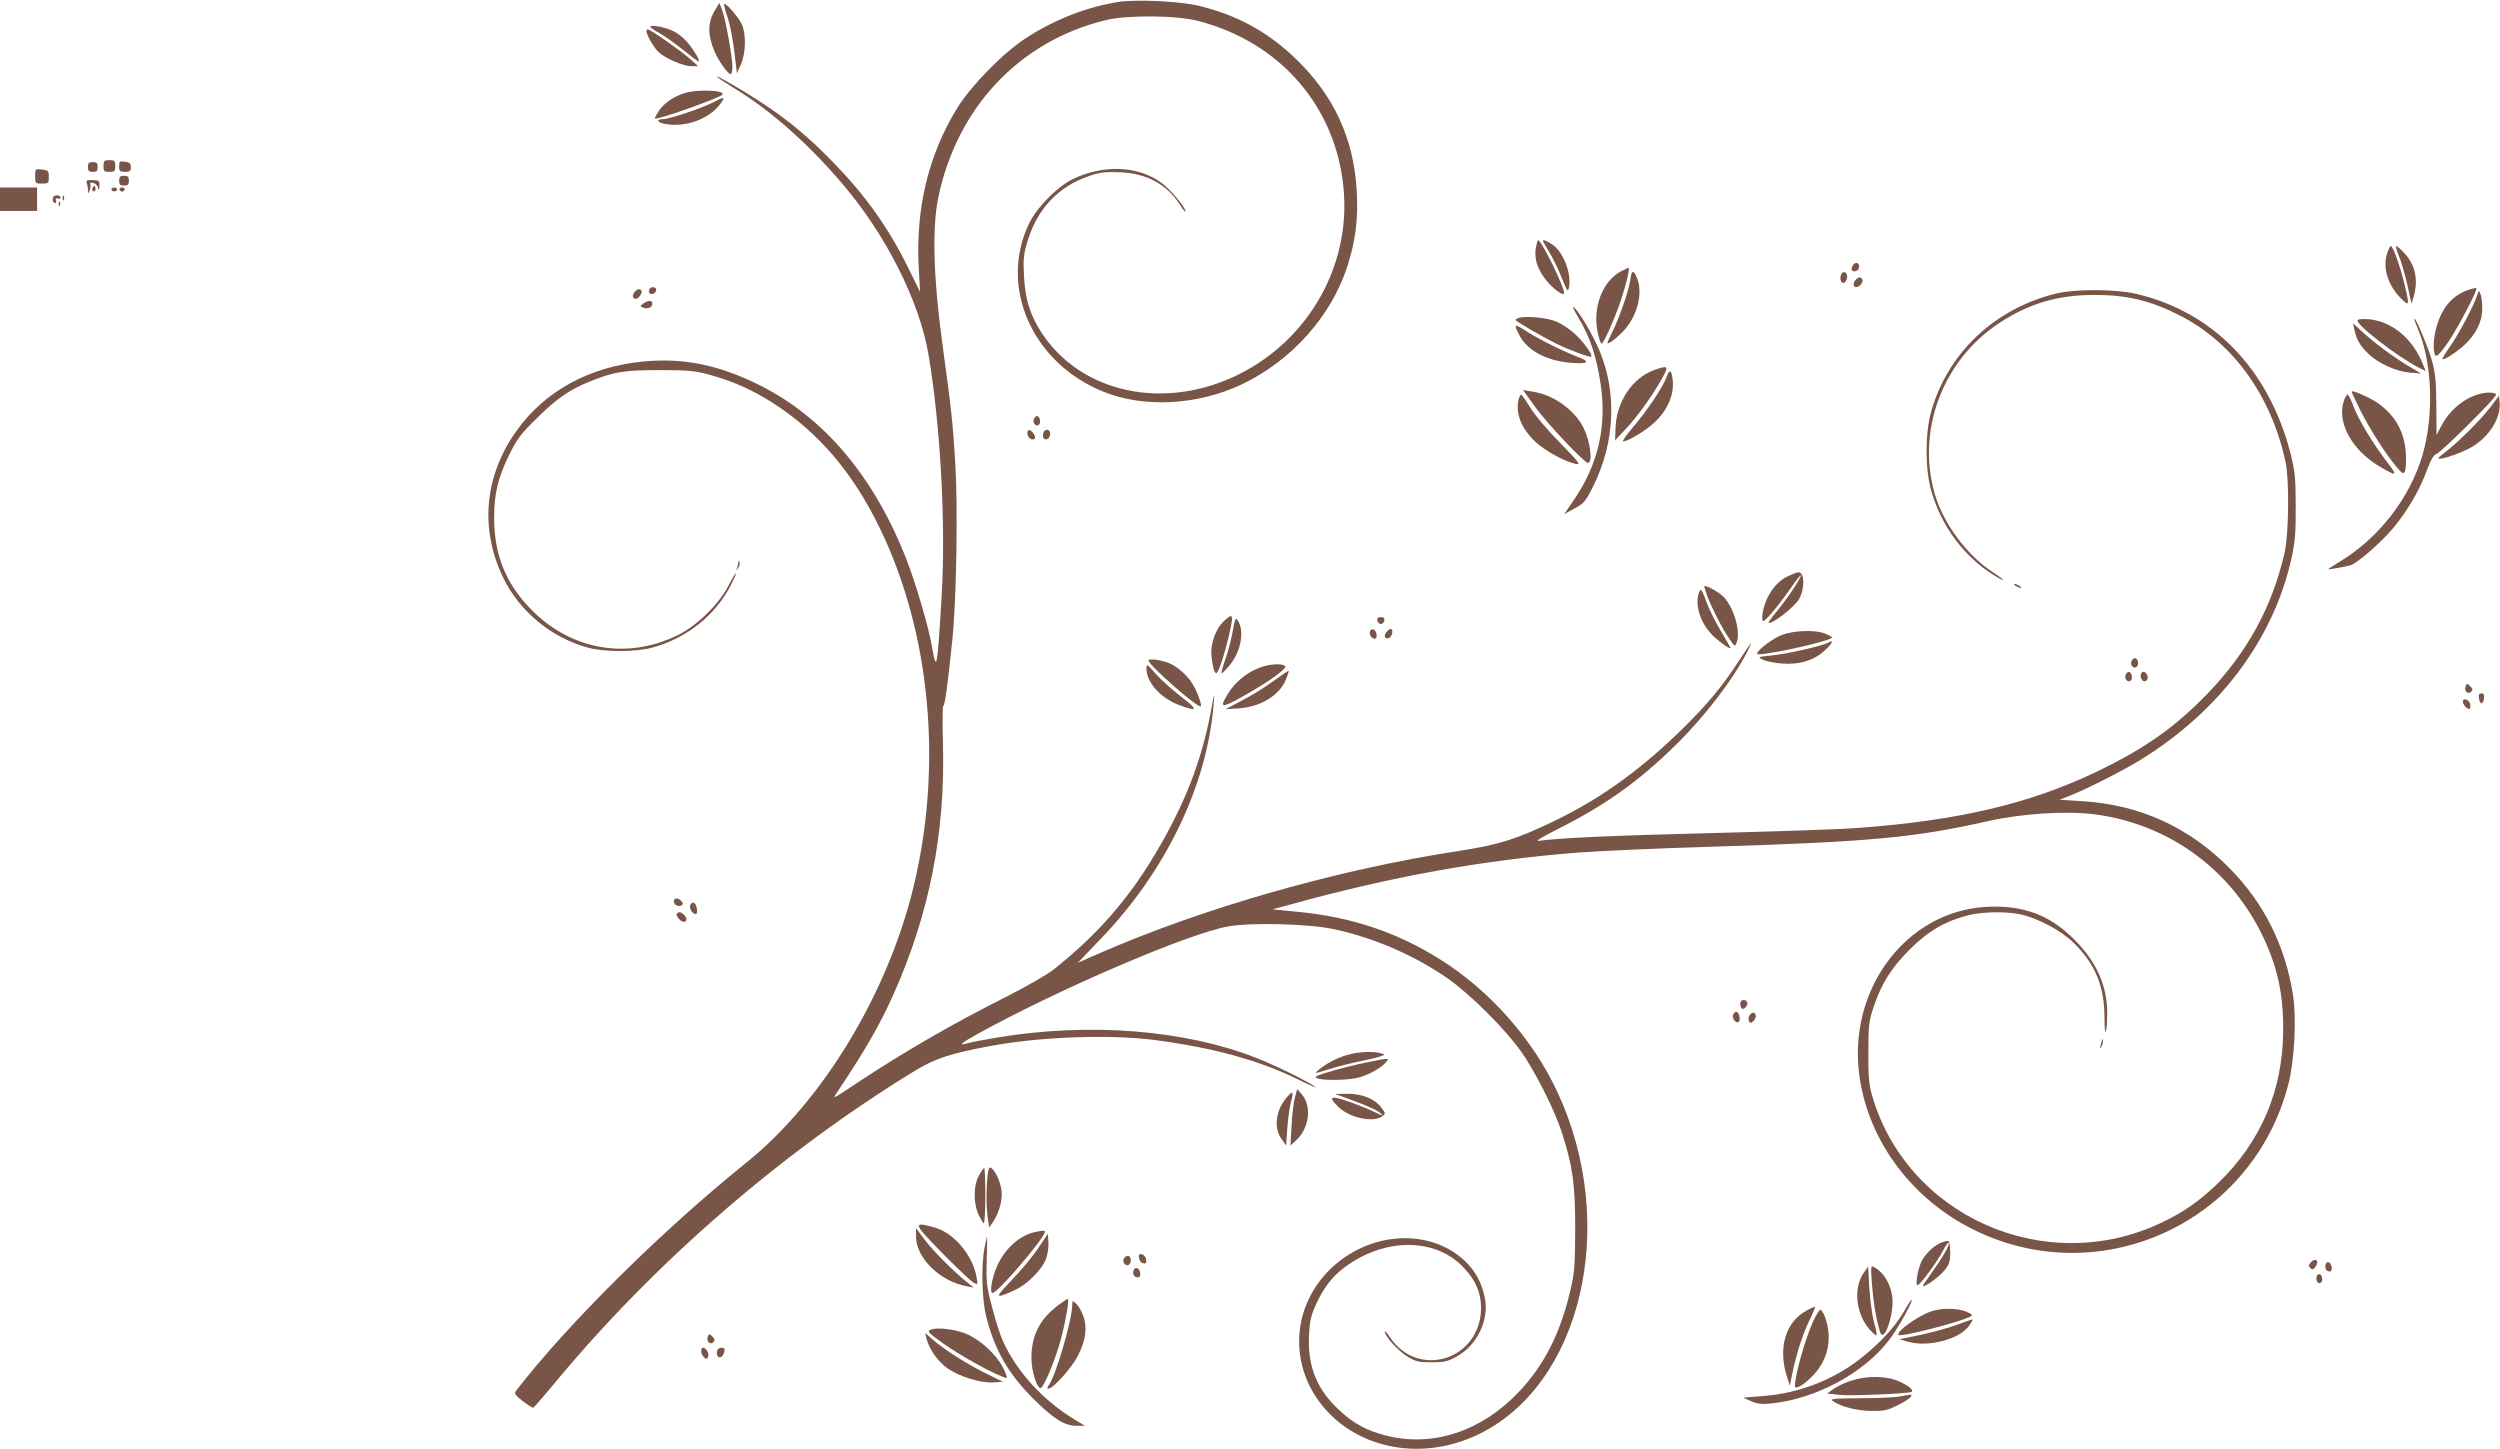<?xml version="1.0" standalone="no"?>
<!DOCTYPE svg PUBLIC "-//W3C//DTD SVG 20010904//EN"
 "http://www.w3.org/TR/2001/REC-SVG-20010904/DTD/svg10.dtd">
<svg version="1.0" xmlns="http://www.w3.org/2000/svg"
 width="1280pt" height="742pt" viewBox="0 0 1280 742"
 preserveAspectRatio="xMidYMid meet">
<g transform="translate(0,742) scale(0.1,-0.1)"
fill="#795548" stroke="none">
<path d="M5725 7410 c-161 -26 -324 -89 -472 -185 -116 -75 -280 -242 -352
-358 -148 -240 -214 -517 -197 -822 l7 -120 -59 120 c-103 209 -218 371 -386
544 -128 131 -231 217 -366 305 -98 65 -230 141 -230 133 0 -2 38 -27 85 -56
190 -116 372 -276 553 -486 226 -263 399 -605 446 -881 62 -369 89 -871 67
-1239 -22 -373 -26 -392 -50 -252 -16 95 -83 323 -130 443 -166 425 -423 729
-756 894 -205 102 -388 139 -591 119 -275 -26 -503 -150 -649 -354 -165 -231
-190 -503 -68 -754 82 -170 247 -307 433 -357 87 -23 243 -23 329 0 178 48
326 167 405 324 15 30 26 56 24 57 -2 2 -19 -26 -38 -63 -49 -96 -163 -207
-260 -254 -257 -126 -541 -78 -745 126 -134 134 -195 283 -195 475 0 123 19
203 76 320 40 82 59 108 143 190 98 98 166 145 269 187 126 51 177 59 357 59
147 0 182 -3 255 -23 120 -33 216 -75 319 -140 237 -150 416 -358 556 -647
260 -536 323 -1217 171 -1841 -134 -547 -466 -1094 -855 -1407 -435 -350 -916
-827 -1179 -1168 -10 -14 -5 -22 35 -53 26 -20 50 -35 53 -34 4 2 54 59 111
128 513 619 1166 1184 1844 1598 104 63 180 88 384 126 253 48 616 61 844 31
303 -40 536 -104 742 -206 55 -27 91 -42 80 -34 -34 26 -206 111 -304 149
-364 143 -852 182 -1318 105 -67 -11 -136 -24 -154 -29 -57 -17 -43 -3 53 50
416 229 1076 512 1278 547 121 21 420 13 548 -16 206 -46 411 -136 579 -254
113 -80 291 -257 372 -372 71 -101 167 -292 205 -405 58 -179 71 -269 71 -500
-1 -197 -3 -224 -27 -327 -51 -213 -134 -376 -262 -510 -191 -202 -442 -284
-680 -223 -98 25 -165 61 -238 129 -115 106 -163 224 -156 380 4 83 10 106 40
171 42 90 91 148 167 199 203 136 447 128 585 -19 62 -66 88 -127 89 -204 1
-266 -321 -371 -467 -152 -14 21 -26 34 -26 28 0 -23 68 -98 115 -127 43 -26
57 -30 124 -30 66 0 83 4 130 30 105 58 167 189 143 302 -16 77 -49 137 -103
188 -182 170 -491 150 -690 -45 -210 -207 -210 -530 1 -741 187 -187 487 -230
749 -108 538 250 733 1076 415 1758 -128 274 -350 524 -607 683 -220 137 -452
214 -727 240 l-125 12 85 23 c523 145 993 230 1483 268 106 8 415 22 687 30
797 24 1039 47 1405 130 176 40 399 54 547 36 421 -54 766 -333 911 -738 39
-108 57 -221 57 -360 0 -314 -113 -580 -338 -795 -94 -90 -175 -146 -285 -198
-596 -284 -1311 35 -1485 662 -13 48 -17 100 -16 213 0 133 3 159 26 227 40
121 92 203 187 298 95 95 187 147 303 175 75 17 186 19 260 4 91 -19 213 -84
277 -148 110 -110 155 -220 156 -380 0 -107 12 -95 14 14 2 143 -53 270 -169
385 -125 126 -263 177 -450 167 -413 -23 -714 -427 -649 -872 48 -333 274
-632 594 -786 649 -313 1419 46 1601 748 32 122 43 341 24 460 -40 252 -149
470 -324 647 -207 211 -463 327 -756 344 l-115 7 60 24 c93 38 270 128 357
182 404 250 678 616 770 1029 19 88 23 132 22 270 0 144 -4 178 -26 267 -111
432 -396 727 -793 819 -105 24 -311 25 -408 1 -314 -77 -553 -303 -639 -602
-32 -113 -32 -297 0 -408 52 -181 166 -335 319 -431 67 -41 64 -30 -3 14 -133
86 -255 251 -298 401 -94 325 40 682 327 873 154 102 302 146 492 146 168 0
290 -30 443 -109 269 -140 461 -409 534 -746 20 -96 17 -373 -6 -470 -65 -277
-190 -505 -394 -717 -167 -172 -319 -280 -567 -399 -344 -165 -710 -251 -1234
-289 -80 -6 -406 -17 -725 -25 -529 -13 -801 -26 -896 -40 -24 -4 9 16 101 63
237 119 407 240 592 421 156 152 301 342 377 492 30 60 22 50 -51 -61 -83
-127 -156 -214 -280 -337 -212 -209 -419 -359 -654 -473 -197 -96 -291 -125
-490 -156 -621 -94 -1316 -292 -1858 -530 l-98 -43 110 115 c337 347 551 789
585 1209 5 65 4 63 -13 -30 -48 -261 -137 -490 -294 -750 -136 -226 -292 -403
-511 -578 -33 -26 -139 -87 -235 -136 -276 -138 -535 -288 -766 -441 -136 -91
-133 -89 -110 -54 139 207 220 347 288 499 185 414 267 827 255 1286 -3 109
-2 197 1 194 8 -4 24 112 47 340 21 200 29 682 15 905 -13 214 -20 273 -68
625 -43 316 -51 576 -20 728 94 464 416 807 859 914 111 27 365 25 476 -5 418
-110 702 -438 741 -857 37 -391 -175 -770 -533 -950 -380 -191 -811 -100
-1014 213 -59 92 -83 169 -89 289 -5 85 -2 112 17 175 50 169 160 285 320 338
53 18 82 21 155 18 138 -6 239 -62 307 -167 15 -25 28 -40 28 -34 0 22 -80
116 -126 149 -120 86 -296 92 -451 17 -77 -37 -180 -140 -221 -221 -161 -324
9 -718 376 -867 208 -85 486 -70 712 38 253 121 455 347 538 602 42 131 56
236 49 379 -14 277 -118 501 -322 694 -140 132 -295 216 -486 262 -97 24 -320
34 -414 20z"/>
<path d="M3662 7370 c-40 -64 -40 -130 -2 -217 21 -48 68 -113 81 -113 5 0 9
17 9 38 0 51 -37 255 -54 295 l-13 32 -21 -35z"/>
<path d="M3720 7347 c19 -53 33 -128 46 -242 l7 -60 20 45 c27 59 28 161 3
210 -19 36 -74 100 -87 100 -4 0 1 -24 11 -53z"/>
<path d="M3330 7283 c0 -4 20 -19 44 -31 24 -13 79 -52 123 -87 43 -35 79 -62
81 -60 7 6 -29 65 -60 100 -17 20 -47 44 -67 54 -41 21 -121 37 -121 24z"/>
<path d="M3310 7260 c0 -19 38 -85 62 -107 35 -32 128 -73 168 -72 l35 0 -45
40 c-45 40 -201 149 -214 149 -3 0 -6 -5 -6 -10z"/>
<path d="M3511 6945 c-63 -18 -114 -54 -141 -98 -11 -17 -18 -32 -17 -34 9 -9
326 103 345 122 22 22 -118 29 -187 10z"/>
<path d="M3647 6894 c-59 -30 -220 -84 -253 -84 -35 0 -30 -16 7 -24 108 -21
232 24 290 106 25 34 18 34 -44 2z"/>
<path d="M530 6570 c0 -27 3 -30 30 -30 27 0 30 3 30 30 0 27 -3 30 -30 30
-27 0 -30 -3 -30 -30z"/>
<path d="M610 6568 c0 -24 4 -28 30 -28 25 0 30 4 30 24 0 19 -6 25 -30 28
-27 4 -30 2 -30 -24z"/>
<path d="M450 6565 c0 -20 5 -25 25 -25 20 0 25 5 25 25 0 20 -5 25 -25 25
-20 0 -25 -5 -25 -25z"/>
<path d="M180 6518 c0 -37 1 -38 35 -38 33 0 35 2 35 34 0 31 -3 34 -35 38
-35 4 -35 4 -35 -34z"/>
<path d="M610 6495 c0 -20 5 -25 25 -25 20 0 25 5 25 25 0 20 -5 25 -25 25
-20 0 -25 -5 -25 -25z"/>
<path d="M444 6484 c3 -9 6 -25 7 -37 0 -21 1 -21 8 -2 5 11 6 25 4 32 -3 7 3
10 16 6 11 -3 22 -15 24 -27 3 -15 5 -12 6 10 1 29 -1 31 -35 32 -29 1 -35 -2
-30 -14z"/>
<path d="M476 6461 c-4 -7 -5 -15 -2 -18 9 -9 19 4 14 18 -4 11 -6 11 -12 0z"/>
<path d="M0 6400 l0 -60 95 0 95 0 0 60 0 60 -95 0 -95 0 0 -60z"/>
<path d="M570 6450 c0 -5 7 -10 15 -10 8 0 15 5 15 10 0 6 -7 10 -15 10 -8 0
-15 -4 -15 -10z"/>
<path d="M612 6449 c2 -6 8 -10 13 -10 5 0 11 4 13 10 2 6 -4 11 -13 11 -9 0
-15 -5 -13 -11z"/>
<path d="M270 6400 c0 -11 5 -20 11 -20 6 0 9 7 6 14 -4 10 -1 13 9 9 7 -3 14
0 14 6 0 6 -9 11 -20 11 -13 0 -20 -7 -20 -20z"/>
<path d="M321 6404 c0 -11 3 -14 6 -6 3 7 2 16 -1 19 -3 4 -6 -2 -5 -13z"/>
<path d="M301 6374 c0 -11 3 -14 6 -6 3 7 2 16 -1 19 -3 4 -6 -2 -5 -13z"/>
<path d="M7864 6155 c-9 -51 2 -98 39 -152 32 -48 99 -102 105 -85 7 21 -115
272 -133 272 -2 0 -7 -16 -11 -35z"/>
<path d="M7900 6186 c0 -3 14 -27 31 -55 17 -27 46 -86 64 -131 30 -73 33 -78
38 -51 15 71 -31 186 -88 221 -32 20 -45 24 -45 16z"/>
<path d="M12220 6115 c-21 -74 10 -163 79 -229 37 -35 38 -29 12 79 -23 95
-59 195 -70 195 -5 0 -14 -20 -21 -45z"/>
<path d="M12281 6113 c12 -27 31 -93 44 -148 l22 -100 12 40 c23 83 7 157 -46
216 -19 21 -39 39 -44 39 -4 0 1 -21 12 -47z"/>
<path d="M9492 6068 c-7 -7 -12 -18 -12 -25 0 -18 29 -16 37 3 8 21 -10 37
-25 22z"/>
<path d="M8298 6030 c-93 -50 -145 -185 -118 -311 7 -32 16 -59 20 -59 10 0
66 125 99 222 26 78 48 169 39 168 -1 -1 -20 -10 -40 -20z"/>
<path d="M8347 5986 c-8 -55 -56 -194 -91 -263 -14 -29 -26 -55 -26 -58 0 -11
36 14 74 52 77 76 111 200 77 281 -18 43 -27 40 -34 -12z"/>
<path d="M9425 6010 c-9 -28 11 -52 25 -30 6 8 9 21 7 29 -4 23 -25 24 -32 1z"/>
<path d="M9502 5988 c-16 -16 -15 -38 2 -38 18 0 39 27 31 40 -8 13 -18 13
-33 -2z"/>
<path d="M3325 5940 c-3 -5 -4 -14 0 -20 8 -13 35 -1 35 16 0 16 -26 19 -35 4z"/>
<path d="M12639 5936 c-82 -28 -134 -88 -163 -186 -17 -59 -21 -127 -7 -149 6
-10 22 6 61 60 49 70 157 275 149 283 -2 3 -20 -1 -40 -8z"/>
<path d="M3252 5928 c-17 -17 -15 -38 3 -38 16 0 38 34 28 44 -9 9 -18 7 -31
-6z"/>
<path d="M12684 5911 c-14 -48 -93 -198 -137 -261 -25 -35 -44 -66 -42 -68 7
-8 69 32 112 71 61 56 93 122 92 189 0 29 -4 62 -9 73 -8 19 -9 19 -16 -4z"/>
<path d="M3294 5866 c-18 -14 -18 -15 -1 -21 23 -9 47 1 47 20 0 19 -20 19
-46 1z"/>
<path d="M8084 5789 c57 -94 90 -195 111 -334 33 -218 -13 -416 -139 -598
l-47 -69 53 29 c48 26 56 35 96 115 110 222 122 476 32 691 -33 80 -102 197
-131 223 -11 10 0 -16 25 -57z"/>
<path d="M7783 5794 c-13 -3 -23 -8 -23 -12 0 -7 129 -82 209 -122 62 -31 173
-72 178 -66 9 9 -37 73 -83 116 -25 23 -66 51 -92 62 -45 20 -145 31 -189 22z"/>
<path d="M12072 5782 c-22 -15 198 -186 315 -246 l33 -16 -10 24 c-51 136
-155 226 -275 241 -27 3 -56 2 -63 -3z"/>
<path d="M12361 5788 c-1 -3 8 -27 19 -53 73 -171 83 -438 24 -642 -64 -220
-222 -426 -422 -547 -34 -21 -62 -39 -62 -40 0 -4 86 12 115 20 35 11 156 116
217 189 73 87 137 196 174 298 20 54 35 79 49 83 24 8 305 287 305 303 0 6
-15 11 -33 11 -91 0 -193 -69 -245 -166 l-27 -51 -1 151 c-1 121 -5 166 -22
228 -18 67 -89 234 -91 216z"/>
<path d="M7760 5749 c0 -7 11 -31 24 -54 43 -73 135 -121 253 -132 95 -9 111
4 38 31 -79 30 -219 101 -272 138 -24 16 -43 24 -43 17z"/>
<path d="M12055 5730 c11 -50 28 -80 72 -122 50 -49 144 -91 213 -96 l55 -4
-67 40 c-75 45 -171 116 -237 177 l-44 40 8 -35z"/>
<path d="M8466 5524 c-107 -39 -188 -159 -194 -288 l-3 -71 55 59 c60 63 135
168 186 259 36 64 31 69 -44 41z"/>
<path d="M8532 5488 c-18 -51 -102 -175 -171 -255 -34 -40 -57 -73 -51 -73 25
0 116 55 160 96 71 66 105 150 93 227 -7 46 -15 47 -31 5z"/>
<path d="M7861 5335 c59 -82 251 -285 269 -285 26 0 13 106 -21 177 -45 93
-156 173 -263 188 l-48 8 63 -88z"/>
<path d="M12040 5415 c0 -3 21 -47 46 -98 49 -96 122 -212 182 -285 31 -37 37
-41 45 -26 5 9 7 51 5 93 -7 108 -51 189 -140 255 -37 27 -138 72 -138 61z"/>
<path d="M7776 5378 c-19 -71 12 -151 84 -219 50 -47 150 -102 207 -114 28 -5
20 6 -80 108 -62 63 -130 143 -152 180 -22 36 -43 66 -46 67 -4 0 -9 -10 -13
-22z"/>
<path d="M12001 5369 c-38 -109 39 -252 180 -336 92 -54 97 -52 45 16 -74 95
-154 228 -177 293 -12 32 -25 58 -29 58 -5 0 -13 -14 -19 -31z"/>
<path d="M12754 5339 c-50 -65 -161 -177 -226 -227 -26 -20 -46 -37 -44 -39
10 -10 123 29 173 59 90 54 149 150 141 229 l-3 33 -41 -55z"/>
<path d="M5293 5274 c-8 -20 13 -42 27 -28 12 12 3 44 -11 44 -5 0 -12 -7 -16
-16z"/>
<path d="M5260 5201 c0 -22 25 -39 38 -27 8 8 -10 38 -26 44 -7 2 -12 -6 -12
-17z"/>
<path d="M5347 5213 c-4 -3 -7 -15 -7 -25 0 -22 26 -24 34 -2 10 25 -10 45
-27 27z"/>
<path d="M3781 4543 c-1 -6 -4 -20 -7 -30 -5 -17 -5 -17 6 0 6 10 9 23 6 30
-3 9 -5 9 -5 0z"/>
<path d="M9152 4469 c-64 -32 -113 -105 -127 -186 -4 -25 -3 -43 3 -43 12 0
82 84 142 171 28 40 50 68 50 62 0 -15 -71 -121 -123 -183 -25 -30 -44 -56
-42 -58 13 -13 135 81 157 122 30 55 27 136 -4 136 -7 0 -32 -10 -56 -21z"/>
<path d="M10320 4420 c8 -5 20 -10 25 -10 6 0 3 5 -5 10 -8 5 -19 10 -25 10
-5 0 -3 -5 5 -10z"/>
<path d="M8741 4369 c27 -70 76 -165 112 -218 30 -44 30 -44 39 -20 21 55 -14
177 -67 233 -23 23 -80 56 -99 56 -2 0 5 -23 15 -51z"/>
<path d="M8696 4378 c-18 -69 16 -160 82 -220 37 -34 82 -64 82 -55 0 2 -22
41 -49 86 -27 45 -60 111 -73 146 -12 36 -26 65 -29 65 -4 0 -9 -10 -13 -22z"/>
<path d="M6274 4247 c-48 -41 -78 -119 -71 -188 3 -31 10 -65 15 -76 10 -16
12 -14 26 19 23 53 68 234 64 254 -3 14 -8 13 -34 -9z"/>
<path d="M6312 4190 c-7 -38 -23 -103 -37 -142 -14 -39 -23 -73 -21 -75 2 -2
20 15 40 39 60 70 80 181 42 233 -10 14 -14 4 -24 -55z"/>
<path d="M7052 4243 c2 -10 10 -18 18 -18 8 0 16 8 18 18 2 12 -3 17 -18 17
-15 0 -20 -5 -18 -17z"/>
<path d="M7016 4191 c-9 -14 4 -41 21 -41 9 0 13 8 11 22 -3 23 -23 35 -32 19z"/>
<path d="M7102 4188 c-18 -18 -15 -40 6 -36 9 2 18 13 20 26 4 24 -7 29 -26
10z"/>
<path d="M9123 4169 c-56 -21 -150 -98 -121 -99 63 -1 378 70 378 86 0 3 -16
12 -35 20 -49 20 -159 17 -222 -7z"/>
<path d="M9359 4129 c-31 -17 -214 -58 -288 -65 -71 -7 -73 -8 -47 -21 15 -8
58 -17 95 -20 92 -8 169 15 224 67 41 37 49 58 16 39z"/>
<path d="M5880 4039 c0 -24 255 -248 268 -235 7 7 -19 78 -44 117 -26 43 -78
87 -119 104 -39 16 -105 25 -105 14z"/>
<path d="M10913 4034 c-8 -21 13 -42 28 -27 13 13 5 43 -11 43 -6 0 -13 -7
-17 -16z"/>
<path d="M5870 3996 c0 -70 72 -150 167 -186 96 -36 100 -25 14 40 -44 34
-103 86 -131 117 -48 55 -50 56 -50 29z"/>
<path d="M6445 4000 c-63 -25 -120 -71 -156 -129 -50 -79 -37 -80 86 -10 135
77 220 140 204 150 -23 14 -81 9 -134 -11z"/>
<path d="M6520 3933 c-41 -30 -113 -75 -160 -99 l-85 -45 66 4 c112 7 211 67
243 148 9 23 16 43 14 44 -2 2 -37 -22 -78 -52z"/>
<path d="M10883 3964 c-8 -20 13 -42 27 -28 12 12 3 44 -11 44 -5 0 -12 -7
-16 -16z"/>
<path d="M10960 3961 c0 -24 18 -37 31 -24 13 13 1 43 -17 43 -8 0 -14 -9 -14
-19z"/>
<path d="M12624 3906 c-9 -24 12 -44 28 -28 10 10 8 16 -5 29 -15 15 -17 15
-23 -1z"/>
<path d="M12692 3845 c2 -14 8 -26 13 -26 6 0 11 12 13 26 2 18 -1 25 -13 25
-12 0 -15 -7 -13 -25z"/>
<path d="M12610 3828 c0 -16 19 -38 33 -38 4 0 7 10 5 22 -3 25 -38 39 -38 16z"/>
<path d="M3450 2805 c0 -18 24 -30 40 -20 8 5 8 11 -1 21 -15 19 -39 18 -39
-1z"/>
<path d="M3534 2786 c-6 -17 11 -46 28 -46 14 0 5 53 -9 58 -7 2 -16 -4 -19
-12z"/>
<path d="M3465 2741 c-6 -10 21 -41 35 -41 17 0 20 19 4 34 -18 18 -30 20 -39
7z"/>
<path d="M8910 2281 c0 -11 4 -22 9 -25 12 -8 34 21 26 34 -11 17 -35 11 -35
-9z"/>
<path d="M8874 2225 c-8 -20 16 -49 29 -36 11 11 0 51 -14 51 -5 0 -12 -7 -15
-15z"/>
<path d="M8960 2225 c-7 -8 -9 -22 -6 -31 5 -13 9 -14 21 -4 17 14 20 36 6 44
-5 3 -14 -1 -21 -9z"/>
<path d="M10761 2093 c-1 -6 -4 -20 -7 -30 -5 -17 -5 -17 6 0 6 10 9 23 6 30
-3 9 -5 9 -5 0z"/>
<path d="M6922 2025 c-63 -14 -124 -44 -172 -84 -24 -19 -21 -19 52 4 43 14
127 35 188 47 60 12 104 26 97 29 -27 16 -106 17 -165 4z"/>
<path d="M7015 1984 c-77 -15 -164 -37 -240 -61 -41 -13 -46 -18 -30 -24 34
-13 168 -10 219 6 54 17 103 45 131 75 21 24 19 24 -80 4z"/>
<path d="M6631 1805 c-7 -22 -15 -87 -18 -145 l-6 -105 32 29 c65 62 78 174
26 233 l-23 27 -11 -39z"/>
<path d="M6593 1807 c-60 -65 -74 -160 -32 -218 l24 -34 6 90 c4 50 12 110 19
134 14 52 10 58 -17 28z"/>
<path d="M6928 1785 c51 -18 107 -43 125 -54 40 -26 28 -27 -21 -2 -20 10 -76
33 -124 50 -97 34 -111 27 -55 -27 56 -55 177 -81 223 -48 19 14 19 15 -2 43
-33 46 -98 73 -174 73 l-65 -1 93 -34z"/>
<path d="M5056 1398 c-7 -67 -7 -160 2 -218 l7 -45 19 28 c27 40 45 97 45 142
1 43 -26 112 -51 133 -13 10 -16 5 -22 -40z"/>
<path d="M5012 1401 c-28 -50 -29 -139 -3 -197 10 -23 23 -44 27 -47 5 -3 9
60 9 139 0 79 -3 144 -6 144 -3 0 -15 -17 -27 -39z"/>
<path d="M4711 1128 c15 -29 247 -261 275 -276 21 -11 21 -10 13 34 -20 108
-115 220 -210 248 -29 9 -61 16 -71 16 -16 0 -17 -3 -7 -22z"/>
<path d="M4690 1089 c0 -110 123 -230 261 -255 l34 -6 -35 28 c-69 55 -173
160 -216 217 l-44 59 0 -43z"/>
<path d="M5295 1111 c-78 -19 -149 -84 -189 -171 -27 -61 -41 -140 -24 -140
27 0 268 283 268 314 0 7 -15 6 -55 -3z"/>
<path d="M5316 1030 c-26 -40 -87 -113 -135 -163 -91 -95 -90 -99 14 -53 63
29 138 103 160 159 9 24 15 63 13 87 l-3 43 -49 -73z"/>
<path d="M5041 1033 c-18 -91 -14 -268 9 -356 43 -170 113 -291 239 -417 103
-103 162 -140 220 -140 l46 0 -45 27 c-167 99 -305 250 -376 409 -14 31 -39
109 -55 173 -28 105 -30 127 -27 239 2 67 3 122 2 122 -1 0 -6 -26 -13 -57z"/>
<path d="M9935 1056 c-39 -17 -84 -63 -100 -101 -18 -44 -29 -115 -17 -115 13
0 103 123 131 178 13 24 25 42 27 39 10 -10 -28 -74 -126 -211 -26 -37 70 26
105 69 25 30 30 45 30 92 0 31 -4 57 -10 59 -5 2 -23 -3 -40 -10z"/>
<path d="M5832 978 c2 -12 11 -24 21 -26 14 -3 18 1 15 20 -2 12 -11 24 -21
26 -14 3 -18 -1 -15 -20z"/>
<path d="M5753 974 c-7 -18 11 -39 26 -30 17 11 13 46 -4 46 -9 0 -18 -7 -22
-16z"/>
<path d="M11830 955 c-10 -13 -11 -18 -1 -28 10 -9 15 -8 26 7 23 31 -1 50
-25 21z"/>
<path d="M11908 948 c-7 -19 2 -38 19 -38 9 0 13 8 11 22 -3 25 -23 35 -30 16z"/>
<path d="M9584 849 c8 -97 18 -163 37 -231 8 -33 13 -37 25 -28 20 17 44 105
44 162 0 76 -39 150 -94 180 -18 10 -18 6 -12 -83z"/>
<path d="M5804 916 c-7 -19 3 -36 22 -36 10 0 14 8 12 22 -4 26 -26 36 -34 14z"/>
<path d="M9543 904 c-60 -84 -38 -232 46 -308 25 -23 25 -21 5 58 -9 33 -19
111 -23 171 l-6 110 -22 -31z"/>
<path d="M11866 893 c-12 -12 -6 -43 9 -43 8 0 15 9 15 19 0 21 -13 34 -24 24z"/>
<path d="M5423 741 c-98 -71 -143 -159 -142 -275 0 -63 25 -146 45 -153 16 -5
80 150 109 262 23 91 41 195 32 195 -2 0 -22 -13 -44 -29z"/>
<path d="M9748 705 c-47 -80 -119 -158 -215 -235 -142 -114 -321 -184 -509
-198 l-99 -8 40 -18 c31 -14 54 -16 101 -12 232 23 480 157 610 330 43 57 119
194 112 201 -2 2 -20 -25 -40 -60z"/>
<path d="M5490 739 c-1 -79 -86 -370 -123 -416 -6 -9 -6 -13 1 -13 24 0 121
109 151 169 41 80 49 146 27 205 -9 24 -26 52 -36 61 -19 18 -20 17 -20 -6z"/>
<path d="M9250 710 c-106 -56 -147 -188 -103 -331 l17 -54 13 65 c24 111 54
202 89 273 18 37 30 67 26 67 -4 -1 -23 -9 -42 -20z"/>
<path d="M9282 652 c-41 -92 -92 -274 -92 -328 0 -22 45 4 92 53 53 54 82 125
81 198 0 56 -22 127 -42 139 -4 3 -22 -25 -39 -62z"/>
<path d="M9888 706 c-73 -26 -182 -105 -167 -121 13 -12 318 67 369 95 12 7 6
12 -22 24 -45 19 -129 20 -180 2z"/>
<path d="M10025 639 c-39 -15 -122 -38 -185 -52 l-115 -24 45 -13 c104 -29
262 13 311 81 12 17 20 31 18 33 -2 1 -36 -10 -74 -25z"/>
<path d="M4766 612 c-17 -7 -15 -11 20 -39 85 -67 263 -170 350 -203 22 -9 23
-8 13 18 -29 76 -104 154 -189 197 -54 27 -159 42 -194 27z"/>
<path d="M3624 576 c-9 -24 12 -44 28 -28 10 10 8 16 -5 29 -15 15 -17 15 -23
-1z"/>
<path d="M4744 565 c13 -53 60 -119 110 -153 63 -42 169 -74 232 -70 l49 3
-85 42 c-98 48 -217 124 -274 174 l-39 34 7 -30z"/>
<path d="M3590 501 c0 -10 7 -24 15 -31 12 -10 16 -9 21 4 6 16 -11 46 -27 46
-5 0 -9 -8 -9 -19z"/>
<path d="M3677 513 c-12 -12 -7 -43 7 -43 13 0 26 20 26 41 0 10 -23 12 -33 2z"/>
<path d="M9478 351 c-31 -10 -71 -29 -90 -42 l-33 -24 65 -7 c61 -6 358 7 368
16 10 10 -13 29 -62 52 -63 30 -164 32 -248 5z"/>
<path d="M9720 269 c-25 -4 -115 -8 -200 -8 -134 -1 -152 -3 -135 -15 41 -28
121 -49 195 -50 63 -1 84 3 131 27 32 15 62 34 69 42 14 17 12 17 -60 4z"/>
</g>
</svg>
